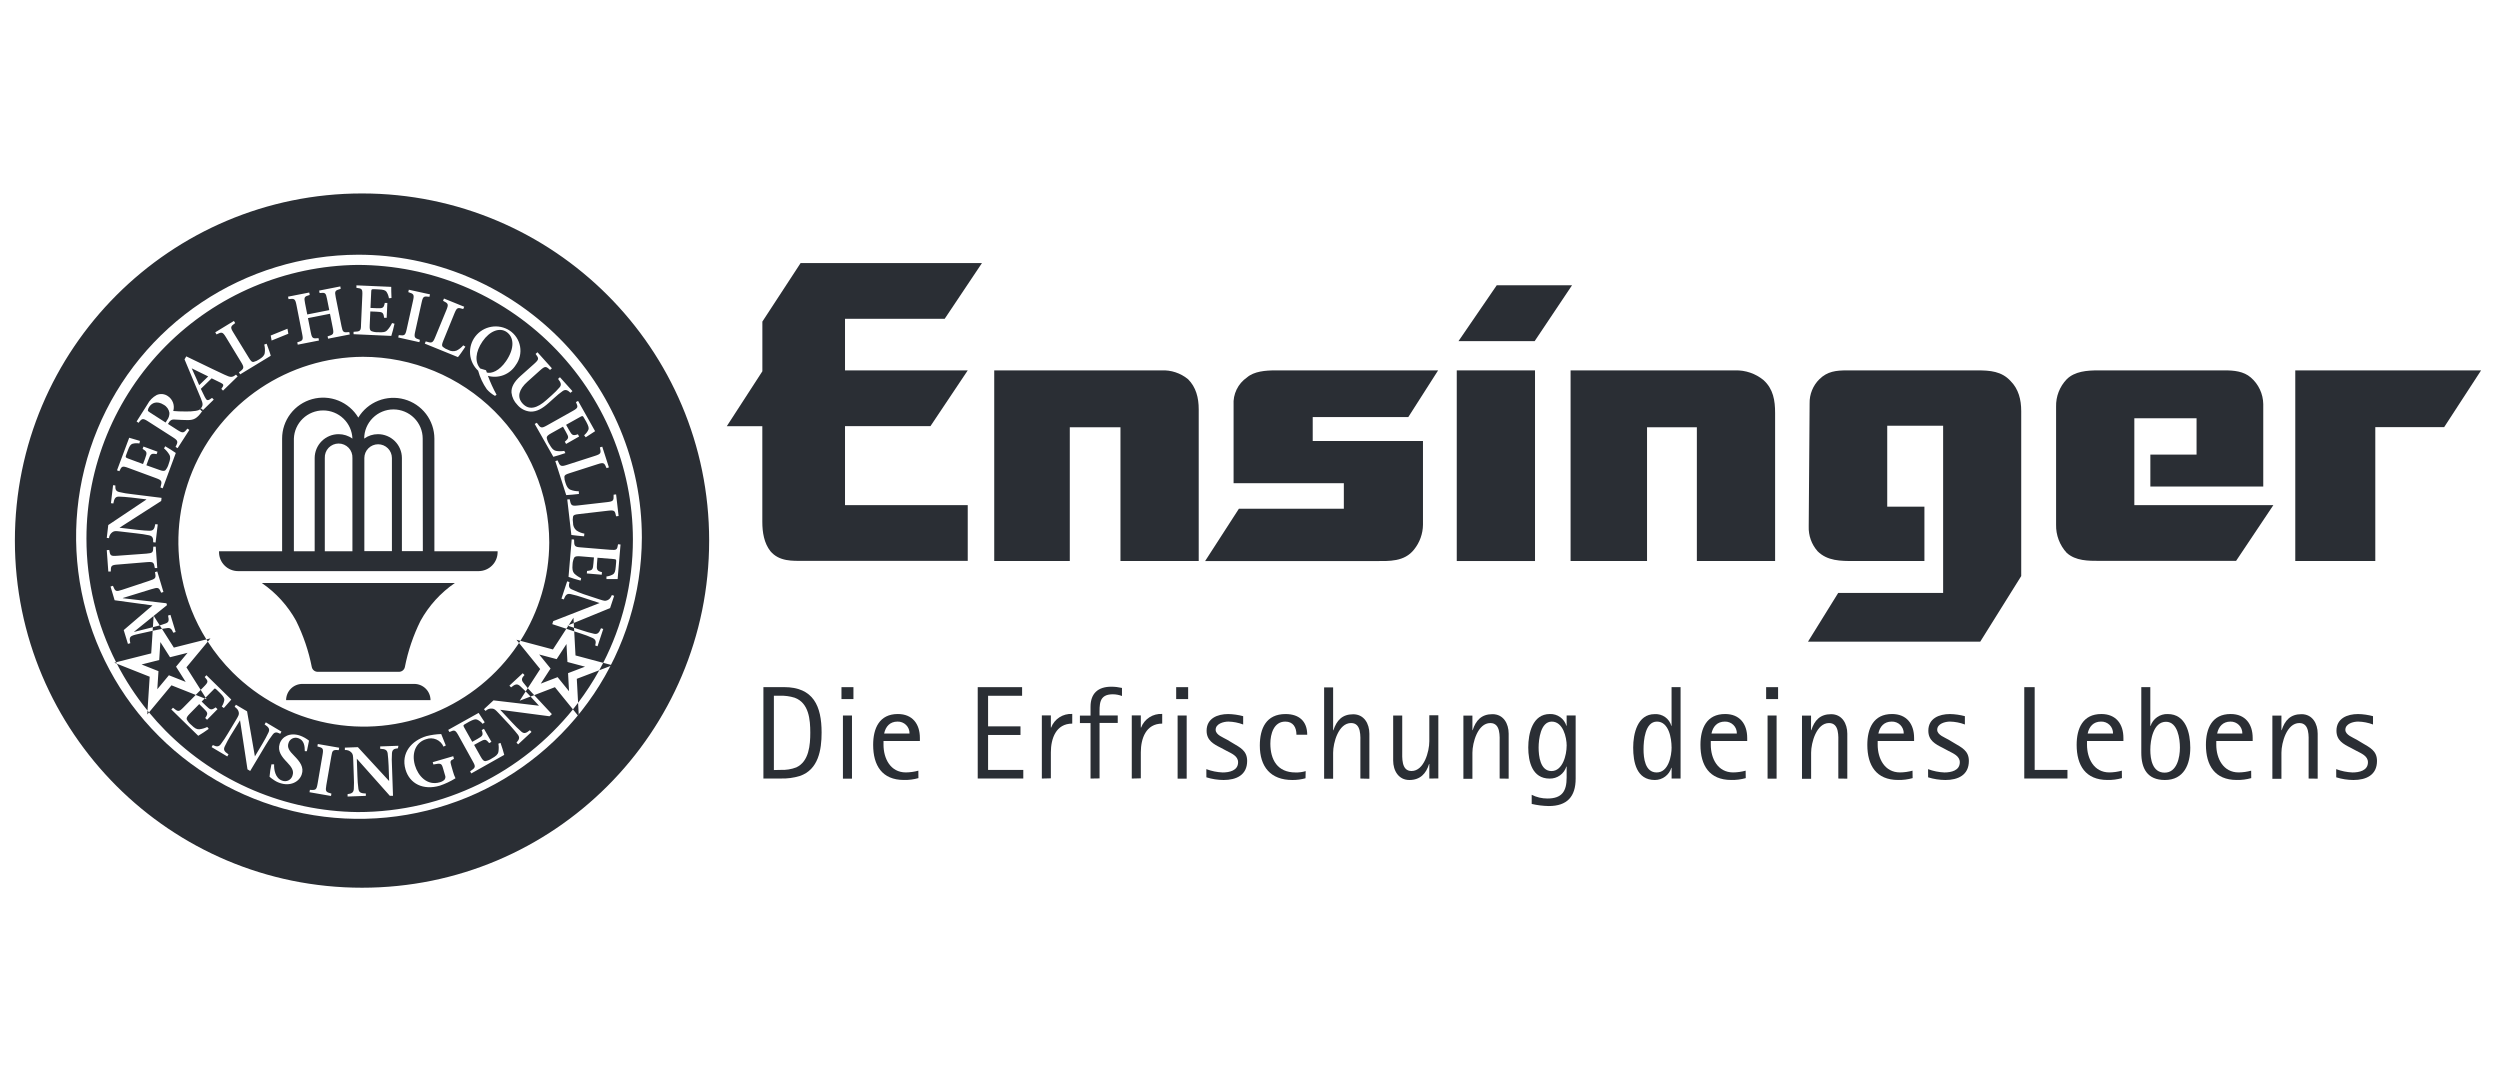 <svg width="168" height="72" viewBox="0 0 168 72" fill="none" xmlns="http://www.w3.org/2000/svg">
<path d="M65.987 17.679L63.483 21.424H56.785V24.89H65.032L62.528 28.635H56.785V33.945H65.032V37.69H54.038C53.259 37.69 52.365 37.748 51.767 37.034C51.349 36.497 51.228 35.785 51.228 35.069V28.642H48.84L51.231 24.95V21.611L53.8 17.679H65.987Z" fill="#2A2E34"/>
<path d="M147.609 30.55V28.108H143.427V33.946H152.769L150.265 37.691H141.096C140.32 37.691 139.483 37.691 138.885 37.154C138.41 36.638 138.153 35.959 138.169 35.259V27.332C138.16 26.992 138.218 26.654 138.341 26.336C138.464 26.019 138.649 25.73 138.885 25.484C139.424 24.95 140.26 24.89 140.976 24.89H149.522C150.12 24.89 150.774 24.95 151.254 25.367C151.512 25.589 151.72 25.863 151.864 26.172C152.009 26.48 152.086 26.815 152.091 27.155V32.695H144.504V30.55H147.609Z" fill="#2A2E34"/>
<path d="M129.321 34.05V37.701H124.593C123.697 37.701 122.801 37.701 122.142 37.044C121.737 36.584 121.524 35.988 121.546 35.376L121.606 27.095C121.6 26.796 121.656 26.499 121.769 26.222C121.881 25.945 122.049 25.694 122.262 25.484C122.801 24.95 123.396 24.89 124.115 24.89H132.899C133.735 24.89 134.512 24.95 135.11 25.604C135.646 26.141 135.826 26.852 135.826 27.631V38.712L133.072 43.121H121.496L123.527 39.845H130.578V28.61H126.822V34.05H129.321Z" fill="#2A2E34"/>
<path d="M105.543 24.89H116.597C117.294 24.869 117.974 25.102 118.51 25.544C119.167 26.141 119.287 26.915 119.287 27.749V37.7H114.029V28.712H110.681V37.7H105.543V24.89Z" fill="#2A2E34"/>
<path d="M66.812 24.89H78.045C78.696 24.858 79.335 25.07 79.838 25.484C80.376 26.021 80.554 26.732 80.554 27.511V37.7H75.295V28.712H71.89V37.7H66.812V24.89Z" fill="#2A2E34"/>
<path d="M154.242 24.89V37.701H159.62V28.703H164.248L166.729 24.89H154.242Z" fill="#2A2E34"/>
<path d="M98.012 22.922L100.581 19.17H105.641L103.13 22.922H98.012Z" fill="#2A2E34"/>
<path d="M103.153 24.89H97.894V37.701H103.153V24.89Z" fill="#2A2E34"/>
<path d="M96.641 24.89L94.638 28.026H88.215V29.634H95.624V35.259C95.618 35.866 95.407 36.453 95.026 36.927C94.37 37.761 93.353 37.703 92.457 37.703H80.984L83.255 34.185H90.306V32.473H82.897V27.215C82.874 26.856 82.944 26.497 83.101 26.173C83.258 25.849 83.497 25.572 83.794 25.367C84.272 24.95 85.046 24.89 85.704 24.89H96.641Z" fill="#2A2E34"/>
<path d="M52.47 51.737C52.826 51.752 53.181 51.695 53.514 51.567C54.37 51.168 54.451 50.054 54.451 49.235C54.451 48.364 54.363 47.238 53.399 46.886C53.075 46.785 52.736 46.74 52.397 46.754H52.005V51.747L52.47 51.737ZM51.301 52.316V46.174H52.685C54.666 46.174 55.212 47.455 55.212 49.228C55.212 50.394 54.996 51.724 53.747 52.146C53.331 52.273 52.897 52.33 52.463 52.316H51.301Z" fill="#2A2E34"/>
<path d="M56.645 48.082H57.253V52.326H56.645V48.082ZM56.547 46.177H57.351V46.978H56.547V46.177Z" fill="#2A2E34"/>
<path d="M61.119 49.293C61.123 49.186 61.104 49.08 61.064 48.98C61.024 48.881 60.964 48.791 60.888 48.716C60.812 48.641 60.721 48.582 60.622 48.544C60.522 48.505 60.415 48.487 60.308 48.491C59.807 48.491 59.514 48.821 59.414 49.293H61.119ZM61.718 52.289C61.401 52.379 61.073 52.421 60.744 52.414C59.272 52.414 58.676 51.435 58.676 50.054C58.676 48.951 59.086 47.982 60.336 47.982C61.317 47.982 61.816 48.649 61.816 49.592V49.797H59.372V50.047C59.372 50.97 59.835 51.907 60.874 51.907C61.158 51.904 61.439 51.864 61.713 51.789L61.718 52.289Z" fill="#2A2E34"/>
<path d="M65.703 52.316V46.177H68.685V46.756H66.399V48.811H68.577V49.39H66.399V51.739H68.765V52.316H65.703Z" fill="#2A2E34"/>
<path d="M70.012 52.319V48.075H70.618V48.894H70.635C70.743 48.61 70.939 48.368 71.194 48.203C71.45 48.038 71.751 47.959 72.055 47.977V48.626C70.956 48.626 70.618 49.64 70.618 50.556V52.304L70.012 52.319Z" fill="#2A2E34"/>
<path d="M73.284 52.319V48.589H72.57V48.089H73.284V47.493C73.284 46.601 73.785 46.147 74.676 46.147C74.919 46.147 75.161 46.175 75.397 46.229V46.771C75.201 46.697 74.994 46.658 74.784 46.656C73.82 46.656 73.89 47.35 73.89 48.079H75.112V48.579H73.89V52.309L73.284 52.319Z" fill="#2A2E34"/>
<path d="M76.055 52.319V48.075H76.663V48.894H76.681C76.789 48.61 76.984 48.368 77.24 48.203C77.496 48.038 77.797 47.959 78.1 47.977V48.626C77.001 48.626 76.663 49.64 76.663 50.556V52.304L76.055 52.319Z" fill="#2A2E34"/>
<path d="M79.136 48.082H79.745V52.326H79.136V48.082ZM79.039 46.177H79.843V46.978H79.039V46.177Z" fill="#2A2E34"/>
<path d="M81.066 51.687C81.418 51.818 81.788 51.893 82.163 51.909C82.619 51.909 83.2 51.784 83.2 51.223C83.2 50.796 82.744 50.626 82.431 50.459L82.048 50.254C81.547 50.004 81.084 49.755 81.084 49.105C81.084 48.276 81.808 47.984 82.539 47.984C82.877 47.991 83.214 48.039 83.541 48.127V48.686C83.224 48.565 82.89 48.499 82.552 48.491C82.221 48.491 81.692 48.633 81.692 49.043C81.692 49.39 82.211 49.56 82.462 49.71L82.82 49.924C83.345 50.236 83.808 50.449 83.808 51.135C83.808 52.087 83.077 52.416 82.228 52.416C81.835 52.414 81.445 52.354 81.069 52.236L81.066 51.687Z" fill="#2A2E34"/>
<path d="M87.73 52.299C87.442 52.379 87.144 52.419 86.846 52.416C85.381 52.416 84.66 51.525 84.66 50.102C84.66 48.946 85.088 47.984 86.39 47.984C87.284 47.984 87.845 48.456 87.845 49.373H87.121C87.121 48.873 86.898 48.491 86.37 48.491C85.594 48.491 85.368 49.335 85.368 49.969C85.368 51.063 85.85 51.909 87.054 51.909C87.287 51.917 87.519 51.886 87.742 51.819L87.73 52.299Z" fill="#2A2E34"/>
<path d="M91.417 52.318V49.969C91.417 49.497 91.497 48.588 90.793 48.588C89.944 48.588 89.586 49.914 89.586 50.586V52.333H88.981V46.191H89.586V49.075H89.604C89.819 48.416 90.195 47.999 90.933 47.999C91.672 47.999 92.022 48.638 92.022 49.307V52.333L91.417 52.318Z" fill="#2A2E34"/>
<path d="M96.05 52.319V51.34H96.033C95.835 51.989 95.434 52.416 94.71 52.416C93.987 52.416 93.621 51.792 93.621 51.108V48.082H94.23V50.431C94.23 50.903 94.157 51.812 94.853 51.812C95.702 51.812 96.05 50.494 96.05 49.815V48.067H96.656V52.311L96.05 52.319Z" fill="#2A2E34"/>
<path d="M100.776 52.319V49.97C100.776 49.498 100.856 48.589 100.15 48.589C99.301 48.589 98.946 49.915 98.946 50.586V52.334H98.34V48.09H98.946V49.068H98.963C99.178 48.409 99.552 47.992 100.293 47.992C101.034 47.992 101.382 48.631 101.382 49.3V52.327L100.776 52.319Z" fill="#2A2E34"/>
<path d="M105.281 50.119C105.281 49.533 105.03 48.492 104.279 48.492C103.528 48.492 103.395 49.685 103.395 50.239C103.395 50.794 103.5 51.815 104.259 51.815C105.018 51.815 105.278 50.728 105.278 50.122L105.281 50.119ZM105.278 51.51H105.261C105.187 51.749 105.037 51.958 104.834 52.104C104.631 52.251 104.385 52.327 104.134 52.321C102.967 52.321 102.699 51.18 102.699 50.229C102.699 49.278 102.985 47.982 104.154 47.982C104.4 47.974 104.643 48.046 104.843 48.19C105.043 48.333 105.19 48.538 105.261 48.774H105.278V48.08H105.884V52.324C105.884 53.535 105.306 54.166 104.081 54.166C103.693 54.16 103.307 54.112 102.93 54.024V53.41C103.258 53.576 103.622 53.662 103.991 53.66C104.975 53.66 105.278 53.16 105.278 52.254V51.51Z" fill="#2A2E34"/>
<path d="M112.329 50.216C112.329 49.622 112.149 48.491 111.348 48.491C110.546 48.491 110.446 49.764 110.446 50.351C110.446 50.938 110.544 51.909 111.33 51.909C112.116 51.909 112.332 50.813 112.332 50.216H112.329ZM112.332 52.319V51.597H112.314C112.242 51.834 112.095 52.041 111.896 52.188C111.696 52.336 111.456 52.416 111.207 52.416C109.975 52.416 109.75 51.223 109.75 50.236C109.75 49.318 110.028 47.989 111.197 47.989C111.446 47.973 111.693 48.043 111.897 48.187C112.1 48.331 112.247 48.541 112.314 48.781H112.329V46.177H112.935V52.319H112.332Z" fill="#2A2E34"/>
<path d="M116.716 49.293C116.719 49.186 116.7 49.08 116.66 48.98C116.621 48.881 116.561 48.791 116.485 48.716C116.409 48.641 116.318 48.582 116.218 48.544C116.118 48.505 116.012 48.487 115.905 48.491C115.404 48.491 115.108 48.821 115.011 49.293H116.716ZM117.314 52.289C116.997 52.379 116.669 52.421 116.34 52.414C114.868 52.414 114.27 51.435 114.27 50.054C114.27 48.951 114.68 47.982 115.929 47.982C116.911 47.982 117.412 48.649 117.412 49.592V49.797H114.965V50.047C114.965 50.97 115.431 51.907 116.468 51.907C116.751 51.904 117.033 51.864 117.307 51.789L117.314 52.289Z" fill="#2A2E34"/>
<path d="M118.781 48.082H119.387V52.326H118.781V48.082ZM118.684 46.177H119.487V46.978H118.684V46.177Z" fill="#2A2E34"/>
<path d="M123.535 52.319V49.97C123.535 49.498 123.617 48.589 122.911 48.589C122.063 48.589 121.707 49.915 121.707 50.587V52.334H121.094V48.09H121.702V49.069H121.72C121.932 48.41 122.308 47.993 123.049 47.993C123.79 47.993 124.139 48.632 124.139 49.301V52.327L123.535 52.319Z" fill="#2A2E34"/>
<path d="M127.931 49.293C127.934 49.186 127.915 49.079 127.875 48.98C127.835 48.881 127.775 48.791 127.699 48.715C127.622 48.64 127.531 48.581 127.431 48.543C127.331 48.504 127.224 48.487 127.117 48.491C126.616 48.491 126.323 48.821 126.226 49.293H127.931ZM128.529 52.289C128.213 52.379 127.884 52.421 127.555 52.414C126.083 52.414 125.484 51.435 125.484 50.054C125.484 48.951 125.895 47.982 127.144 47.982C128.126 47.982 128.627 48.649 128.627 49.592V49.797H126.18V50.047C126.18 50.97 126.643 51.907 127.683 51.907C127.966 51.904 128.248 51.864 128.521 51.789L128.529 52.289Z" fill="#2A2E34"/>
<path d="M129.566 51.687C129.918 51.818 130.288 51.893 130.663 51.909C131.119 51.909 131.699 51.784 131.699 51.223C131.699 50.796 131.244 50.626 130.931 50.459L130.548 50.254C130.047 50.004 129.584 49.755 129.584 49.105C129.584 48.276 130.308 47.984 131.039 47.984C131.377 47.991 131.713 48.039 132.04 48.127V48.686C131.72 48.564 131.381 48.498 131.039 48.491C130.708 48.491 130.18 48.633 130.18 49.043C130.18 49.39 130.698 49.56 130.949 49.71L131.307 49.924C131.833 50.236 132.308 50.449 132.308 51.135C132.308 52.087 131.577 52.416 130.731 52.416C130.336 52.414 129.945 52.354 129.569 52.236L129.566 51.687Z" fill="#2A2E34"/>
<path d="M136.031 52.316V46.177H136.73V51.739H138.933V52.316H136.031Z" fill="#2A2E34"/>
<path d="M141.995 49.293C141.998 49.186 141.98 49.079 141.94 48.98C141.901 48.881 141.841 48.791 141.765 48.715C141.688 48.64 141.597 48.581 141.498 48.543C141.398 48.504 141.291 48.487 141.184 48.491C140.683 48.491 140.39 48.821 140.292 49.293H141.995ZM142.593 52.289C142.278 52.379 141.95 52.421 141.622 52.414C140.149 52.414 139.551 51.435 139.551 50.054C139.551 48.951 139.962 47.982 141.211 47.982C142.193 47.982 142.693 48.649 142.693 49.592V49.797H140.247V50.047C140.247 50.97 140.71 51.907 141.749 51.907C142.033 51.904 142.315 51.864 142.588 51.789L142.593 52.289Z" fill="#2A2E34"/>
<path d="M146.491 50.239C146.491 49.66 146.349 48.504 145.555 48.504C144.696 48.504 144.501 49.74 144.501 50.381C144.501 51.023 144.643 51.922 145.465 51.922C146.286 51.922 146.491 50.906 146.491 50.239ZM143.895 46.177H144.501V48.783H144.518C144.597 48.544 144.752 48.336 144.96 48.192C145.168 48.048 145.417 47.975 145.67 47.984C146.892 47.984 147.187 49.255 147.187 50.244C147.187 51.357 146.766 52.416 145.482 52.416C144.288 52.416 143.895 51.632 143.895 50.574V46.177Z" fill="#2A2E34"/>
<path d="M150.685 49.293C150.688 49.187 150.669 49.082 150.63 48.983C150.591 48.885 150.532 48.796 150.458 48.721C150.383 48.646 150.294 48.587 150.195 48.547C150.097 48.508 149.992 48.489 149.886 48.491C149.385 48.491 149.09 48.821 148.992 49.293H150.685ZM151.283 52.289C150.966 52.379 150.638 52.421 150.309 52.414C148.836 52.414 148.238 51.435 148.238 50.054C148.238 48.951 148.649 47.982 149.898 47.982C150.88 47.982 151.38 48.649 151.38 49.592V49.797H148.934V50.047C148.934 50.97 149.4 51.907 150.437 51.907C150.721 51.904 151.004 51.864 151.278 51.789L151.283 52.289Z" fill="#2A2E34"/>
<path d="M155.139 52.319V49.97C155.139 49.498 155.22 48.589 154.516 48.589C153.667 48.589 153.312 49.915 153.312 50.586V52.334H152.703V48.09H153.312V49.068H153.329C153.542 48.409 153.918 47.992 154.659 47.992C155.4 47.992 155.748 48.631 155.748 49.3V52.327L155.139 52.319Z" fill="#2A2E34"/>
<path d="M156.992 51.687C157.344 51.818 157.714 51.893 158.089 51.909C158.545 51.909 159.126 51.784 159.126 51.223C159.126 50.796 158.67 50.626 158.357 50.459L157.974 50.254C157.473 50.004 157.01 49.755 157.01 49.105C157.01 48.276 157.733 47.984 158.465 47.984C158.803 47.991 159.139 48.039 159.466 48.127V48.686C159.146 48.564 158.807 48.498 158.465 48.491C158.134 48.491 157.608 48.633 157.608 49.043C157.608 49.39 158.124 49.56 158.374 49.71L158.732 49.924C159.258 50.236 159.734 50.449 159.734 51.135C159.734 52.087 159.003 52.416 158.154 52.416C157.761 52.414 157.37 52.354 156.995 52.236L156.992 51.687Z" fill="#2A2E34"/>
<path fill-rule="evenodd" clip-rule="evenodd" d="M24.032 17.802C28.936 17.81 33.637 19.756 37.104 23.214C40.572 26.671 42.523 31.358 42.531 36.248C42.531 39.238 41.812 42.055 40.536 44.542L39.459 44.255L38.674 44.046L38.631 43.248L38.587 42.427L39.035 42.574C39.305 42.657 39.571 42.758 39.828 42.876C40.036 42.983 40.069 43.111 39.999 43.375L40.154 43.43L40.539 42.267L40.387 42.217C40.252 42.556 40.141 42.631 39.926 42.591C39.651 42.529 39.379 42.452 39.112 42.361L38.574 42.186L38.556 41.865L40.998 40.864L41.271 40.037L41.118 39.987C41.025 40.197 40.943 40.287 40.802 40.342C40.662 40.397 40.592 40.379 40.264 40.272L39.237 39.935C38.967 39.842 38.701 39.736 38.441 39.615C38.233 39.533 38.198 39.393 38.268 39.116L38.113 39.066L37.73 40.229L37.883 40.282C38.018 39.94 38.126 39.875 38.359 39.925C38.631 39.985 38.899 40.061 39.162 40.152L40.294 40.524L37.177 41.74L37.112 41.942L38.058 42.253L37.593 42.971L37.157 43.643L36.379 43.436L34.97 43.062C36.225 41.089 36.899 38.801 36.91 36.461C36.905 33.151 35.584 29.979 33.237 27.639C30.89 25.299 27.709 23.983 24.39 23.977C21.931 23.989 19.529 24.726 17.489 26.095C15.448 27.465 13.86 29.406 12.924 31.674C11.988 33.943 11.746 36.436 12.229 38.842C12.524 40.312 13.081 41.708 13.868 42.968L12.466 43.321L11.683 43.519L11.253 42.842L10.884 42.26C11.002 42.24 11.122 42.222 11.241 42.206C11.429 42.181 11.537 42.249 11.644 42.519L11.805 42.471L11.454 41.318L11.294 41.365C11.364 41.7 11.354 41.812 11.136 41.894C11.004 41.944 10.871 41.988 10.736 42.028L10.329 41.386L11.224 40.664L11.184 40.539L8.259 40.202V40.184L10.162 39.597C10.635 39.455 10.675 39.463 10.828 39.83L10.983 39.782L10.568 38.401L10.412 38.449C10.5 38.858 10.467 38.886 9.999 39.041L8.222 39.63C7.783 39.775 7.751 39.757 7.588 39.365L7.428 39.415L7.703 40.337L10.247 40.684L8.314 42.341L8.597 43.27L8.757 43.223C8.667 42.783 8.705 42.736 9.301 42.603L10.259 42.389L10.213 43.109L10.161 43.907L9.376 44.105L7.803 44.503C6.504 41.949 5.809 39.103 5.809 36.187C5.809 31.348 7.722 26.704 11.133 23.262C14.545 19.82 19.18 17.859 24.032 17.802ZM7.854 44.603L7.681 44.534L7.803 44.503C7.82 44.536 7.837 44.57 7.854 44.603ZM9.913 47.751C9.117 46.77 8.428 45.715 7.854 44.603L9.306 45.178L10.059 45.476L10.007 46.28L9.913 47.751ZM10.013 47.873L9.896 48.014L9.913 47.751C9.946 47.792 9.979 47.833 10.013 47.873ZM13.154 46.699L12.271 46.349L11.523 46.053L11.006 46.677L10.013 47.873C10.366 48.301 10.74 48.714 11.133 49.111C14.545 52.553 19.18 54.515 24.032 54.571C29.881 54.571 35.109 51.883 38.502 47.671L38.897 48.156L38.847 47.23C39.371 46.537 39.848 45.806 40.27 45.041L41.151 44.705L40.536 44.542C40.45 44.71 40.361 44.876 40.27 45.041L39.515 45.329L38.761 45.617L38.804 46.421L38.847 47.23C38.734 47.379 38.62 47.526 38.502 47.671L37.801 46.808L37.291 46.179L36.541 46.467L35.899 46.714L35.707 46.508C35.624 46.423 35.544 46.336 35.467 46.246L35.865 45.632L36.3 44.961L35.795 44.338L34.877 43.206C34.908 43.158 34.939 43.11 34.97 43.062L34.702 42.99L34.877 43.206C34.847 43.252 34.816 43.297 34.786 43.343C33.412 45.377 31.465 46.961 29.191 47.894C26.916 48.828 24.415 49.069 22.003 48.588C19.591 48.106 17.376 46.924 15.636 45.19C15.002 44.558 14.442 43.863 13.963 43.118L14.145 42.898L13.868 42.968C13.899 43.018 13.931 43.068 13.963 43.118L13.039 44.23L12.528 44.845L12.956 45.522L13.487 46.36L13.154 46.699ZM13.758 46.938L13.154 46.699L12.32 47.545C12.022 47.849 11.965 47.842 11.624 47.56L11.512 47.675L13.322 49.445C13.462 49.367 13.865 49.103 14.028 48.98L13.928 48.853C13.759 48.935 13.578 48.987 13.392 49.008C13.214 49.02 13.072 48.931 12.851 48.713C12.725 48.612 12.622 48.485 12.548 48.341C12.518 48.234 12.583 48.134 12.754 47.959L13.387 47.315L13.665 47.59C13.975 47.894 13.998 47.944 13.79 48.249L13.913 48.371L14.617 47.655L14.494 47.535C14.201 47.737 14.143 47.725 13.833 47.42L13.552 47.145L13.758 46.938ZM13.816 46.879L13.487 46.36L13.705 46.139C14.018 45.822 13.998 45.775 13.755 45.495L13.873 45.375L15.543 47.011C15.52 47.036 15.479 47.084 15.426 47.145L15.426 47.145L15.426 47.145C15.323 47.264 15.176 47.433 15.042 47.58L14.902 47.477C14.992 47.345 15.051 47.194 15.075 47.035C15.075 46.911 15.009 46.786 14.787 46.569L14.576 46.364C14.449 46.242 14.431 46.237 14.326 46.364L13.816 46.879ZM13.816 46.879L13.758 46.938L13.885 46.988L13.816 46.879ZM35.327 46.463L35.467 46.246C35.359 46.122 35.256 45.994 35.158 45.861C35.023 45.687 35.056 45.559 35.246 45.362L35.129 45.242L34.232 46.074L34.342 46.191C34.625 45.959 34.758 45.946 34.928 46.084L34.974 46.125L34.974 46.125C35.052 46.197 35.167 46.301 35.327 46.463ZM35.652 46.808L35.899 46.714L37.087 47.989L36.929 48.133L33.614 47.697L34.425 48.568C34.612 48.773 34.811 48.968 35.018 49.152C35.199 49.309 35.326 49.302 35.607 49.07L35.717 49.187L34.818 50.021L34.708 49.904C34.901 49.694 34.938 49.557 34.803 49.372C34.698 49.239 34.553 49.057 34.255 48.725L33.519 47.936C33.283 47.687 33.231 47.637 33.08 47.617C32.998 47.607 32.915 47.616 32.837 47.644C32.759 47.671 32.689 47.717 32.632 47.776L32.522 47.657L33.163 47.065L36.22 47.424L35.652 46.808ZM35.652 46.808L35.529 46.675C35.455 46.595 35.387 46.525 35.327 46.463L34.921 47.089L35.652 46.808ZM10.274 42.146L10.259 42.389L10.302 42.379C10.495 42.333 10.689 42.294 10.884 42.26L10.736 42.028C10.606 42.066 10.475 42.1 10.342 42.129L10.274 42.146ZM10.323 41.391L10.329 41.386L10.324 41.378L10.323 41.391ZM10.323 41.391L9.013 42.449V42.464L10.274 42.146L10.323 41.391ZM38.184 42.059L38.574 42.186L38.587 42.427L38.058 42.253L38.184 42.059ZM38.22 42.002L38.184 42.059L38.148 42.047V42.032L38.22 42.002ZM38.22 42.002L38.537 41.513L38.556 41.865L38.22 42.002ZM26.296 22.573C26.348 22.423 26.471 21.956 26.511 21.754L26.346 21.709C26.266 21.884 26.158 22.045 26.025 22.186C25.903 22.325 25.732 22.34 25.424 22.325C25.262 22.334 25.1 22.307 24.949 22.248C24.846 22.191 24.834 22.078 24.846 21.829L24.886 20.93L25.277 20.945C25.712 20.965 25.762 20.987 25.812 21.354H25.985L26.03 20.355H25.858C25.788 20.71 25.722 20.73 25.287 20.71L24.896 20.693L24.946 19.596C24.954 19.432 24.969 19.432 25.146 19.432L25.439 19.447C25.755 19.459 25.89 19.502 25.968 19.602C26.055 19.735 26.113 19.886 26.136 20.043L26.308 20.026C26.291 19.734 26.291 19.379 26.291 19.277L23.952 19.175V19.342C24.323 19.389 24.368 19.409 24.348 19.856L24.26 21.824C24.26 22.248 24.203 22.28 23.759 22.298V22.458L26.296 22.573ZM22.894 19.409C22.508 19.522 22.478 19.554 22.561 19.976L22.949 21.919C23.031 22.335 23.076 22.358 23.472 22.316L23.505 22.475L22.047 22.76L22.015 22.603C22.41 22.488 22.445 22.45 22.363 22.033L22.175 21.085L20.695 21.377L20.883 22.326C20.966 22.742 21.013 22.765 21.404 22.723L21.434 22.882L20.009 23.162L19.977 23.005C20.35 22.895 20.39 22.855 20.305 22.438L19.922 20.495C19.836 20.073 19.786 20.053 19.388 20.101L19.356 19.936L20.78 19.657L20.813 19.821C20.45 19.924 20.415 19.961 20.5 20.383L20.648 21.132L22.127 20.84L21.977 20.091C21.895 19.669 21.855 19.652 21.476 19.692L21.446 19.527L22.871 19.247L22.894 19.409ZM17.976 23.26L17.976 23.26C18.058 23.483 18.174 23.796 18.193 23.909L16.14 25.157L16.055 25.02C16.405 24.77 16.43 24.707 16.205 24.34L15.186 22.663C14.96 22.296 14.905 22.293 14.55 22.473L14.465 22.331L15.717 21.567L15.804 21.711C15.486 21.939 15.461 21.988 15.687 22.355L16.728 24.053C16.858 24.265 16.926 24.338 17.036 24.323C17.173 24.289 17.302 24.231 17.417 24.151C17.625 24.023 17.76 23.901 17.79 23.729C17.818 23.537 17.807 23.342 17.757 23.154L17.918 23.099C17.933 23.141 17.953 23.197 17.976 23.26L17.976 23.26ZM13.07 25.165L13.069 25.165L13.069 25.165L13.069 25.165L13.069 25.165L13.069 25.165L13.069 25.165L13.069 25.165L13.069 25.165C13.007 25.028 12.945 24.891 12.884 24.752L13.991 25.296L13.385 25.883C13.286 25.64 13.178 25.404 13.07 25.165L13.07 25.165L13.07 25.165L13.07 25.165L13.07 25.165L13.07 25.165L13.07 25.165L13.07 25.165L13.07 25.165L13.07 25.165L13.07 25.165L13.07 25.165L13.07 25.165L13.07 25.165L13.07 25.165L13.07 25.165L13.07 25.165L13.07 25.165L13.07 25.165L13.07 25.165L13.07 25.165L13.07 25.165L13.07 25.165L13.07 25.165L13.07 25.165L13.07 25.165L13.07 25.165ZM14.874 26.133L14.987 26.25L15.971 25.294L15.858 25.176C15.598 25.373 15.51 25.378 15.08 25.176C14.559 24.935 14.031 24.679 13.505 24.424L13.505 24.424L13.505 24.424L13.505 24.424C13.175 24.264 12.845 24.104 12.518 23.948L12.4 24.148L13.487 26.744C13.664 27.17 13.653 27.253 13.459 27.503C13.369 27.561 13.266 27.598 13.158 27.609C12.936 27.644 12.71 27.658 12.485 27.651C12.209 27.656 11.819 27.636 11.643 27.619C11.698 27.436 11.693 27.24 11.628 27.06C11.563 26.881 11.442 26.726 11.283 26.62C11.175 26.544 11.049 26.497 10.917 26.483C10.786 26.47 10.653 26.49 10.532 26.543C10.264 26.687 10.046 26.908 9.906 27.177L9.18 28.323L9.31 28.413C9.54 28.108 9.6 28.093 9.951 28.318L11.621 29.386C11.974 29.614 11.979 29.683 11.796 30.03L11.934 30.118L12.725 28.89L12.59 28.802C12.35 29.112 12.284 29.124 11.934 28.902L11.288 28.488L11.351 28.39C11.384 28.321 11.439 28.264 11.508 28.228C11.576 28.193 11.655 28.18 11.731 28.193L11.771 28.195L11.771 28.195H11.771L11.771 28.195C12.058 28.212 12.369 28.23 12.623 28.23C13.013 28.228 13.233 28.128 13.551 27.681C13.565 27.659 13.581 27.637 13.596 27.616C13.606 27.602 13.616 27.588 13.624 27.575L14.364 26.854L14.251 26.737C13.953 26.964 13.893 26.931 13.765 26.682C13.691 26.542 13.626 26.403 13.562 26.267L13.562 26.267C13.541 26.22 13.519 26.173 13.497 26.128L14.223 25.423C14.459 25.533 14.687 25.646 14.842 25.726C15.042 25.828 15.06 25.883 14.874 26.133ZM13.624 27.575C13.63 27.567 13.635 27.559 13.639 27.551L13.529 27.451C13.507 27.47 13.483 27.487 13.459 27.503L13.447 27.518L13.562 27.636L13.624 27.575ZM11.22 28.245C11.331 28.103 11.389 27.926 11.386 27.746C11.368 27.632 11.325 27.524 11.259 27.43C11.193 27.335 11.106 27.257 11.005 27.202C10.549 26.91 10.201 27.072 10.026 27.344C9.977 27.413 9.946 27.492 9.936 27.576C9.936 27.621 9.986 27.661 10.084 27.724L11.13 28.395L11.22 28.245ZM11.814 30.44C11.686 30.345 11.278 30.086 11.101 29.988L11.023 30.133C11.166 30.254 11.288 30.398 11.383 30.56C11.469 30.715 11.444 30.882 11.336 31.172C11.294 31.328 11.22 31.473 11.118 31.599C11.033 31.671 10.913 31.654 10.685 31.569L9.836 31.267L9.971 30.9C10.121 30.493 10.159 30.453 10.525 30.518L10.585 30.355L9.641 30.008L9.583 30.168C9.889 30.353 9.899 30.41 9.748 30.817L9.611 31.184L8.579 30.802C8.426 30.737 8.421 30.717 8.484 30.553L8.587 30.278C8.694 29.983 8.777 29.866 8.895 29.824C9.049 29.78 9.21 29.773 9.368 29.801L9.405 29.629L8.682 29.417L7.863 31.606L8.021 31.664C8.178 31.327 8.214 31.292 8.632 31.447L10.485 32.131C10.885 32.278 10.903 32.333 10.783 32.757L10.935 32.815L11.814 30.44ZM7.751 32.622C7.736 32.897 7.793 33.014 8.016 33.066C8.291 33.132 8.571 33.179 8.853 33.206L10.856 33.456L10.833 33.666L8.029 35.463L9.213 35.603C9.638 35.653 9.865 35.66 10.019 35.665L10.044 35.666C10.282 35.666 10.375 35.581 10.438 35.221L10.6 35.241L10.455 36.457L10.295 36.439C10.307 36.155 10.245 36.025 10.022 35.973C9.743 35.915 9.461 35.872 9.178 35.843L8.104 35.718C7.761 35.678 7.691 35.673 7.563 35.755C7.494 35.8 7.437 35.861 7.396 35.932C7.354 36.003 7.33 36.083 7.325 36.165L7.175 36.147L7.275 35.283L9.834 33.571V33.556L8.832 33.436C8.46 33.393 8.231 33.383 8.08 33.377C8.048 33.376 8.019 33.375 7.994 33.373C7.773 33.373 7.678 33.473 7.616 33.833L7.455 33.815L7.598 32.605L7.751 32.622ZM10.405 38.172H10.568L10.465 36.737H10.302C10.295 37.129 10.262 37.171 9.839 37.204L7.868 37.348C7.438 37.381 7.4 37.343 7.34 36.956L7.175 36.969L7.278 38.407H7.443C7.445 38.017 7.478 37.968 7.909 37.938L9.877 37.775C10.307 37.743 10.34 37.788 10.405 38.172ZM18.252 22.884L19.376 22.428L19.318 22.09L18.192 22.547L18.252 22.884ZM26.761 22.678L26.796 22.52C27.184 22.568 27.236 22.548 27.329 22.128L27.755 20.211C27.848 19.791 27.81 19.747 27.437 19.632L27.472 19.469L28.894 19.781L28.859 19.946C28.471 19.891 28.423 19.916 28.331 20.338L27.905 22.261C27.812 22.675 27.845 22.718 28.218 22.837L28.183 22.995L26.761 22.678ZM31.261 23.319L31.275 23.297L31.13 23.207C31.006 23.354 30.854 23.473 30.682 23.559C30.591 23.593 30.493 23.607 30.396 23.599C30.299 23.591 30.205 23.561 30.121 23.512C29.987 23.467 29.863 23.398 29.755 23.307C29.678 23.227 29.695 23.13 29.788 22.9L30.539 21.057C30.704 20.66 30.757 20.65 31.13 20.768L31.195 20.613L29.835 20.061L29.773 20.216C30.126 20.393 30.159 20.438 29.996 20.838L29.245 22.66C29.082 23.06 29.019 23.072 28.609 22.942L28.546 23.092L30.774 23.998C30.875 23.891 31.14 23.498 31.261 23.319ZM32.66 24.88C32.684 24.931 32.703 24.983 32.718 25.037C33.021 25.115 33.544 24.942 34.008 24.266C34.588 23.417 34.558 22.66 34.035 22.303C33.574 21.991 32.908 22.236 32.425 22.942C31.942 23.649 31.894 24.336 32.272 24.763L32.66 24.88ZM33.264 26.603C33.057 26.488 32.872 26.338 32.715 26.161C32.449 25.782 32.252 25.359 32.132 24.912C31.817 24.619 31.624 24.219 31.59 23.791C31.556 23.363 31.684 22.938 31.948 22.599C32.213 22.26 32.595 22.032 33.02 21.96C33.444 21.887 33.881 21.976 34.243 22.209C34.427 22.331 34.585 22.489 34.706 22.673C34.828 22.858 34.91 23.065 34.949 23.282C34.988 23.499 34.982 23.722 34.932 23.937C34.882 24.152 34.789 24.355 34.658 24.533C34.467 24.839 34.181 25.075 33.844 25.206C33.507 25.336 33.136 25.354 32.788 25.257C32.95 25.695 33.144 26.119 33.369 26.528L33.264 26.603ZM37.821 26.272C37.983 26.163 38.131 26.192 38.336 26.397L38.469 26.285L37.628 25.349L37.502 25.461C37.72 25.733 37.73 25.873 37.615 26.018C37.451 26.21 37.273 26.39 37.082 26.557L36.724 26.877C36.093 27.443 35.544 27.593 35.111 27.109C34.726 26.679 34.868 26.165 35.447 25.648L36.281 24.899C36.634 24.585 36.686 24.6 36.962 24.862L37.087 24.749L36.118 23.671L35.993 23.783C36.223 24.093 36.236 24.145 35.885 24.46L34.976 25.271C34.535 25.666 34.348 26.025 34.373 26.39C34.408 26.696 34.546 26.982 34.763 27.201C34.873 27.334 35.008 27.443 35.162 27.522C35.315 27.601 35.483 27.648 35.655 27.66C36.073 27.673 36.453 27.451 36.869 27.079L37.242 26.744C37.424 26.574 37.617 26.416 37.821 26.272ZM37.993 30.447C37.8 30.519 37.34 30.659 37.184 30.697L35.933 28.489L36.075 28.41C36.326 28.776 36.376 28.799 36.749 28.592L38.471 27.626C38.86 27.408 38.857 27.358 38.702 27.021L38.847 26.941L39.991 28.976L39.36 29.386L39.253 29.248C39.377 29.148 39.477 29.019 39.543 28.874C39.588 28.756 39.543 28.624 39.398 28.345L39.253 28.095C39.168 27.94 39.15 27.93 39.002 28.01L38.041 28.547L38.231 28.886C38.444 29.266 38.497 29.296 38.835 29.183L38.917 29.333L38.041 29.833L37.956 29.683C38.244 29.433 38.236 29.393 38.023 29.014L37.833 28.672L37.044 29.114C36.831 29.231 36.741 29.311 36.739 29.421C36.77 29.58 36.833 29.731 36.924 29.865C37.074 30.132 37.19 30.262 37.36 30.299C37.545 30.331 37.735 30.331 37.921 30.299L37.993 30.447ZM38.05 33.271C38.2 33.271 38.706 33.216 38.906 33.194L38.891 33.011C38.697 33.015 38.505 32.979 38.325 32.907C38.157 32.837 38.075 32.677 38 32.445C37.951 32.315 37.925 32.177 37.925 32.038C37.937 31.928 38.022 31.878 38.26 31.803L40.158 31.194C40.569 31.062 40.611 31.096 40.761 31.459L40.919 31.409L40.471 30.015L40.313 30.065C40.403 30.45 40.388 30.505 39.978 30.635L38.095 31.241C37.684 31.374 37.637 31.336 37.469 30.937L37.316 30.987L38.05 33.271ZM39.249 36.04C39.046 36.022 38.54 35.977 38.395 35.95L38.12 33.565L38.28 33.548C38.365 33.97 38.405 34.017 38.836 33.967L40.796 33.743C41.224 33.693 41.249 33.645 41.234 33.243L41.402 33.223L41.57 34.676L41.402 34.696C41.327 34.312 41.292 34.272 40.864 34.319L38.881 34.549C38.63 34.577 38.54 34.606 38.508 34.714C38.482 34.852 38.482 34.993 38.508 35.131C38.504 35.228 38.523 35.325 38.563 35.414C38.602 35.503 38.661 35.582 38.736 35.645C38.897 35.753 39.08 35.826 39.271 35.86L39.249 36.04ZM38.205 38.766C38.353 38.828 38.816 38.968 39.016 39.016L39.054 38.856C38.885 38.777 38.729 38.672 38.593 38.544C38.475 38.414 38.448 38.247 38.475 37.937C38.48 37.775 38.518 37.616 38.588 37.47C38.651 37.385 38.761 37.365 39.011 37.385L39.913 37.46L39.88 37.847C39.845 38.282 39.82 38.329 39.45 38.367L39.434 38.536L40.436 38.621L40.451 38.449C40.118 38.367 40.081 38.302 40.118 37.867L40.151 37.48L41.25 37.57C41.405 37.585 41.42 37.6 41.405 37.777L41.38 38.069C41.355 38.382 41.307 38.516 41.205 38.589C41.068 38.671 40.914 38.723 40.754 38.739V38.913H41.505L41.7 36.589L41.533 36.574C41.47 36.946 41.448 36.983 41.002 36.946L39.034 36.784C38.608 36.756 38.578 36.699 38.578 36.257L38.418 36.244L38.205 38.766ZM18.834 49.31C18.584 49.182 18.458 49.187 18.321 49.37C18.149 49.594 17.992 49.829 17.85 50.074L16.813 51.809L16.631 51.701L16.13 48.403L15.501 49.422C15.356 49.658 15.224 49.903 15.106 50.153C15.005 50.371 15.046 50.49 15.356 50.693L15.273 50.833L14.219 50.206L14.302 50.066C14.552 50.193 14.7 50.191 14.838 50.009C15.008 49.782 15.165 49.546 15.308 49.302L15.862 48.378C16.037 48.081 16.07 48.019 16.047 47.879C16.025 47.739 15.954 47.629 15.767 47.495L15.852 47.357L16.603 47.801L17.129 50.83L17.647 49.959C17.794 49.716 17.927 49.466 18.048 49.21C18.135 49.008 18.085 48.883 17.78 48.68L17.865 48.541L18.914 49.165L18.834 49.31ZM20.044 49.606C20.442 49.741 20.482 50.143 20.482 50.478L20.622 50.48C20.65 50.346 20.673 50.231 20.694 50.129L20.694 50.127L20.694 50.127L20.694 50.127C20.722 49.99 20.745 49.876 20.767 49.771C20.584 49.627 20.379 49.512 20.159 49.432C19.501 49.209 18.955 49.482 18.794 49.981C18.634 50.48 18.942 50.865 19.295 51.229C19.593 51.539 19.763 51.794 19.661 52.101C19.643 52.173 19.61 52.241 19.563 52.299C19.517 52.357 19.459 52.405 19.392 52.439C19.326 52.473 19.253 52.492 19.178 52.495C19.103 52.498 19.029 52.486 18.96 52.458C18.489 52.298 18.404 51.694 18.421 51.362H18.241C18.179 51.636 18.136 51.915 18.113 52.196C18.191 52.267 18.275 52.331 18.364 52.388C18.5 52.489 18.652 52.568 18.814 52.62C19.498 52.852 20.094 52.555 20.272 52.056C20.45 51.556 20.149 51.177 19.771 50.792C19.43 50.453 19.285 50.228 19.388 49.931C19.407 49.865 19.441 49.805 19.485 49.752C19.529 49.7 19.584 49.657 19.645 49.627C19.707 49.596 19.774 49.579 19.842 49.575C19.911 49.572 19.98 49.582 20.044 49.606ZM20.799 53.238L20.826 53.078C21.219 53.11 21.27 53.078 21.342 52.663L21.675 50.724C21.748 50.299 21.71 50.257 21.329 50.159L21.357 49.997L22.794 50.247L22.764 50.411C22.374 50.376 22.329 50.411 22.264 50.826L21.928 52.768C21.858 53.185 21.89 53.228 22.271 53.33L22.244 53.49L20.799 53.238ZM26.34 50.616C26.358 50.386 26.468 50.311 26.741 50.286L26.773 50.116L25.549 50.159V50.319C25.902 50.329 26.012 50.406 26.05 50.621C26.052 50.645 26.055 50.671 26.058 50.7L26.058 50.7C26.075 50.851 26.1 51.079 26.115 51.46L26.15 52.471H26.135L24.049 50.209L23.175 50.241V50.401C23.258 50.394 23.34 50.406 23.417 50.435C23.494 50.465 23.563 50.513 23.619 50.573C23.719 50.688 23.726 50.758 23.739 51.103L23.776 52.179C23.792 52.461 23.792 52.743 23.776 53.025C23.759 53.252 23.641 53.335 23.358 53.365V53.527L24.585 53.482V53.322C24.217 53.315 24.117 53.235 24.084 53C24.047 52.725 24.026 52.449 24.019 52.171L23.977 50.983L26.198 53.48H26.41L26.34 51.462C26.322 51.18 26.322 50.898 26.34 50.616ZM30.504 50.996C30.253 51.113 30.236 51.145 30.326 51.453L30.441 51.852C30.482 52.006 30.539 52.156 30.609 52.299C30.278 52.506 29.924 52.673 29.555 52.798C28.446 53.12 27.534 52.678 27.251 51.712C26.926 50.594 27.667 49.762 28.666 49.465C28.988 49.385 29.318 49.338 29.65 49.328L29.678 49.398C29.742 49.561 29.832 49.79 29.958 50.097L29.803 50.174C29.71 49.957 29.537 49.783 29.319 49.69C29.101 49.597 28.855 49.592 28.633 49.675C27.99 49.862 27.632 50.546 27.882 51.423C28.093 52.142 28.701 52.818 29.55 52.571C29.665 52.542 29.771 52.487 29.86 52.409C29.898 52.365 29.922 52.31 29.93 52.253C29.938 52.195 29.928 52.137 29.903 52.084L29.773 51.637C29.675 51.298 29.635 51.273 29.124 51.373L29.079 51.218L30.459 50.816L30.504 50.996ZM33.885 50.728C33.85 50.573 33.707 50.114 33.635 49.922L33.492 49.974C33.523 50.158 33.523 50.346 33.492 50.531C33.455 50.703 33.324 50.815 33.054 50.965C32.921 51.057 32.77 51.12 32.611 51.15C32.498 51.147 32.42 51.057 32.3 50.845L31.86 50.059L32.2 49.869C32.583 49.657 32.636 49.649 32.871 49.937L33.024 49.852L32.523 48.978L32.37 49.06C32.486 49.397 32.455 49.45 32.075 49.662L31.734 49.852L31.196 48.893C31.116 48.745 31.123 48.728 31.279 48.643L31.529 48.498C31.807 48.354 31.94 48.309 32.057 48.354C32.204 48.42 32.333 48.52 32.435 48.643L32.573 48.536C32.525 48.462 32.473 48.384 32.423 48.308C32.307 48.131 32.199 47.968 32.163 47.907L30.119 49.048L30.202 49.193C30.54 49.04 30.59 49.035 30.808 49.422L31.772 51.165C31.982 51.534 31.96 51.584 31.592 51.834L31.669 51.976L33.885 50.728ZM38.132 44.486L38.067 43.278L37.408 44.294L36.234 43.982L36.998 44.923L36.339 45.94L37.471 45.505L38.239 46.451L38.174 45.235L39.314 44.801L38.132 44.486ZM11.35 45.377L12.479 45.824L11.83 44.8L12.604 43.869L11.425 44.166L10.776 43.145L10.699 44.353L9.514 44.653L10.649 45.102L10.571 46.316L11.35 45.377Z" fill="#2A2E34"/>
<path d="M19.904 41.732C20.39 42.714 20.743 43.756 20.953 44.83C20.973 44.917 21.02 44.995 21.089 45.052C21.157 45.109 21.242 45.141 21.331 45.145H26.828C26.917 45.142 27.002 45.109 27.071 45.052C27.139 44.995 27.187 44.917 27.206 44.83C27.416 43.753 27.77 42.708 28.257 41.724C28.817 40.707 29.607 39.835 30.566 39.178H17.593C18.551 39.836 19.342 40.708 19.902 41.724L19.904 41.732ZM28.415 37.038H27.008V30.779C27.007 30.354 26.838 29.947 26.536 29.646C26.235 29.346 25.826 29.177 25.4 29.176C25.068 29.175 24.744 29.279 24.474 29.473C24.474 28.953 24.681 28.455 25.05 28.087C25.418 27.72 25.918 27.513 26.439 27.513C26.961 27.513 27.461 27.72 27.829 28.087C28.198 28.455 28.405 28.953 28.405 29.473L28.415 37.038ZM26.337 37.038H24.484V30.779C24.484 30.534 24.581 30.299 24.755 30.126C24.929 29.952 25.165 29.855 25.41 29.855C25.656 29.855 25.892 29.952 26.066 30.126C26.239 30.299 26.337 30.534 26.337 30.779V37.038ZM22.754 29.176C22.328 29.177 21.919 29.346 21.618 29.646C21.317 29.947 21.147 30.354 21.146 30.779V37.045H19.749V29.473C19.767 28.965 19.982 28.484 20.349 28.131C20.716 27.778 21.206 27.581 21.716 27.581C22.226 27.581 22.716 27.778 23.082 28.131C23.449 28.484 23.665 28.965 23.683 29.473C23.412 29.28 23.087 29.176 22.754 29.176ZM23.683 37.045H21.827V30.779C21.821 30.653 21.84 30.528 21.884 30.41C21.927 30.292 21.994 30.184 22.081 30.093C22.168 30.002 22.273 29.929 22.388 29.88C22.504 29.83 22.629 29.805 22.755 29.805C22.881 29.805 23.006 29.83 23.122 29.88C23.237 29.929 23.342 30.002 23.429 30.093C23.515 30.184 23.583 30.292 23.626 30.41C23.67 30.528 23.689 30.653 23.683 30.779V37.045ZM29.191 37.045V29.473C29.19 28.874 28.991 28.291 28.627 27.814C28.262 27.338 27.751 26.994 27.172 26.834C26.592 26.674 25.976 26.707 25.418 26.929C24.859 27.151 24.389 27.549 24.078 28.062C23.769 27.545 23.299 27.144 22.739 26.92C22.179 26.695 21.56 26.661 20.979 26.821C20.397 26.981 19.884 27.327 19.519 27.807C19.154 28.286 18.957 28.871 18.958 29.473V37.045H14.719V37.105C14.719 37.443 14.854 37.766 15.093 38.004C15.331 38.243 15.655 38.377 15.993 38.379H32.166C32.504 38.377 32.828 38.243 33.066 38.004C33.305 37.766 33.44 37.443 33.44 37.105V37.045H29.191ZM27.832 45.959H20.32C20.03 45.959 19.753 46.074 19.548 46.278C19.343 46.482 19.227 46.759 19.226 47.047H28.931C28.93 46.759 28.814 46.482 28.609 46.278C28.404 46.074 28.126 45.959 27.837 45.959" fill="#2A2E34"/>
<path fill-rule="evenodd" clip-rule="evenodd" d="M24.328 59.655C37.211 59.655 47.655 49.211 47.655 36.328C47.655 23.444 37.211 13 24.328 13C11.444 13 1 23.444 1 36.328C1 49.211 11.444 59.655 24.328 59.655ZM13.526 20.335C16.643 18.248 20.311 17.128 24.065 17.117C29.122 17.118 33.971 19.122 37.546 22.687C41.122 26.252 43.131 31.087 43.133 36.129C43.121 39.873 41.998 43.53 39.905 46.638C37.812 49.747 34.842 52.167 31.371 53.595C27.9 55.022 24.082 55.393 20.4 54.66C16.718 53.926 13.336 52.122 10.681 49.475C8.026 46.827 6.217 43.455 5.482 39.784C4.746 36.112 5.118 32.306 6.55 28.845C7.981 25.383 10.409 22.422 13.526 20.335Z" fill="#2A2E34"/>
</svg>
